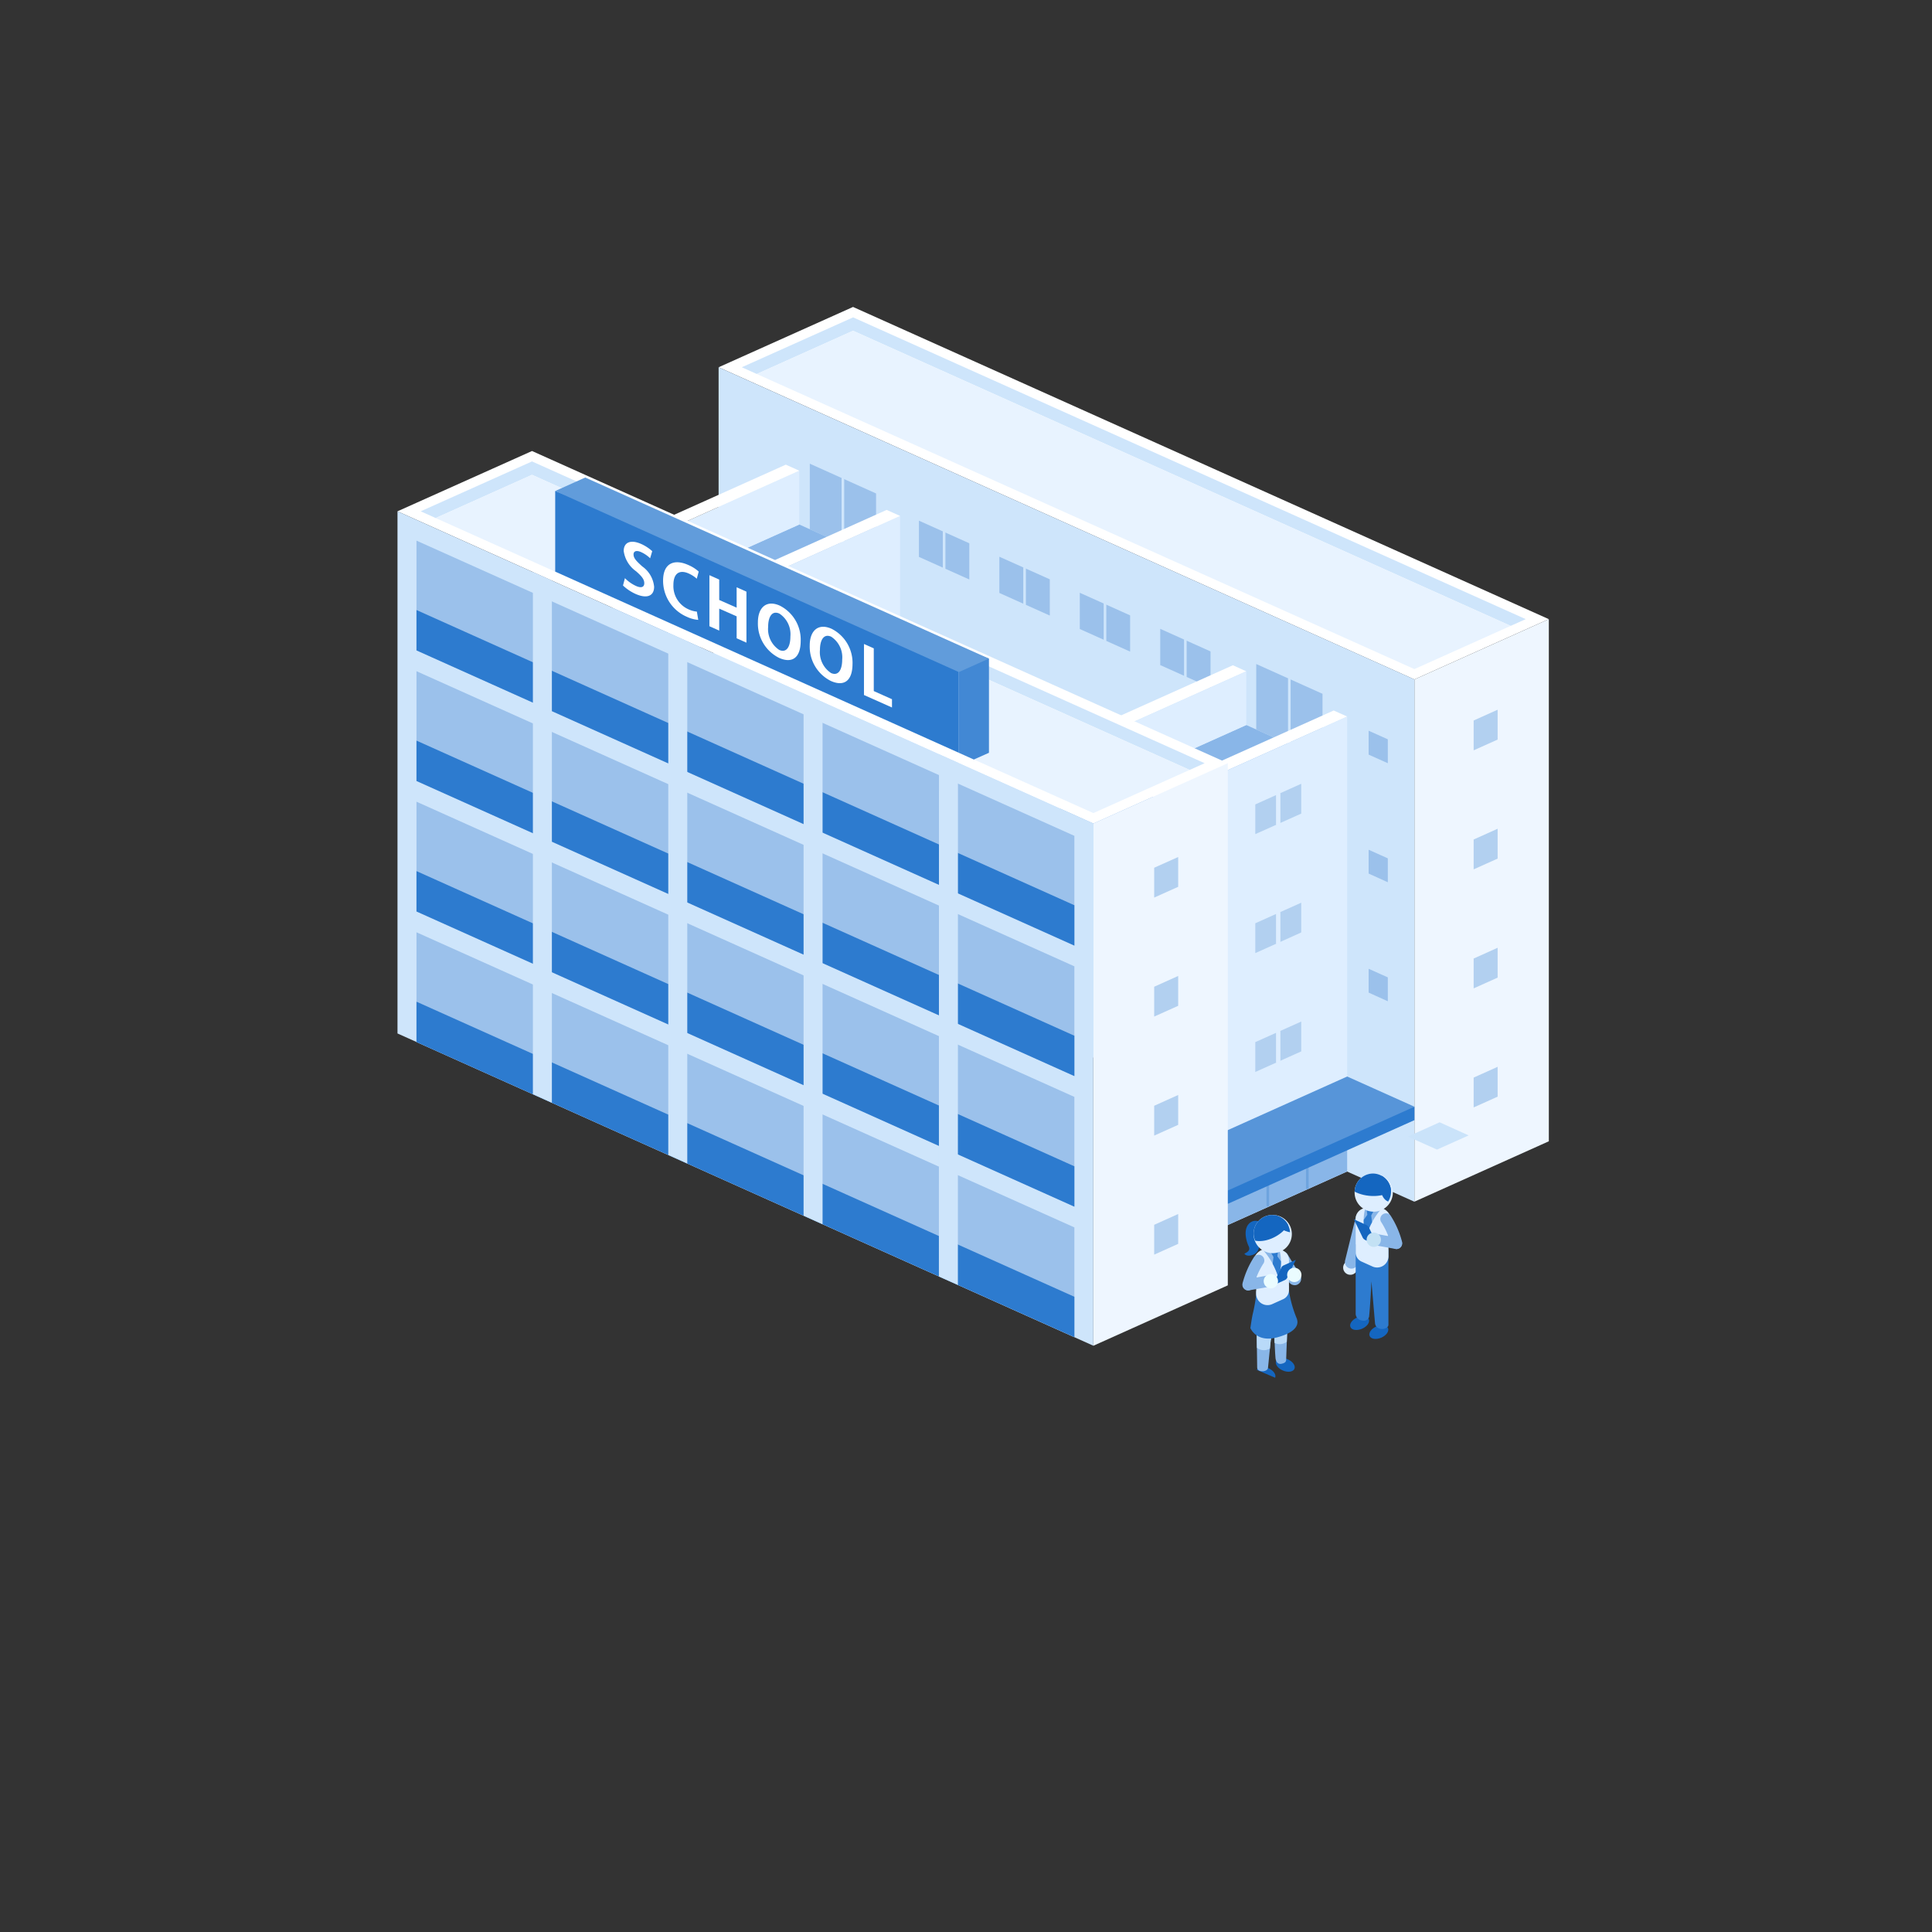 <svg xmlns="http://www.w3.org/2000/svg" xmlns:xlink="http://www.w3.org/1999/xlink" width="135" height="135" viewBox="0 0 135 135">
  <rect x="0" y="0" width="135" height="135" fill="#333333" stroke="none"/>
  <defs>
    <clipPath id="clip-path">
      <rect id="長方形_4575" data-name="長方形 4575" width="80.451" height="74.823" fill="none"/>
    </clipPath>
    <clipPath id="clip-path-2">
      <path id="パス_38336" data-name="パス 38336" d="M109.544,103.4a.744.744,0,0,0-.064.3v2.367a.688.688,0,0,0,.41.629l.758.342a.795.795,0,0,0,1.125-.728v-2.036c0-.318.226-.464.116-.783a1.014,1.014,0,0,0-.55-.526l-.813.055a.743.743,0,0,0-.982.377" transform="translate(-109.48 -102.955)" fill="none"/>
    </clipPath>
    <clipPath id="clip-path-3">
      <path id="パス_38338" data-name="パス 38338" d="M110.507,102.958a3.383,3.383,0,0,0,.068,1.963,5.111,5.111,0,0,1,1.058-1.914l-.225-.023-.527.035a.746.746,0,0,0-.3-.064c-.024,0-.048,0-.072,0" transform="translate(-110.393 -102.955)" fill="none"/>
    </clipPath>
    <clipPath id="clip-path-5">
      <path id="パス_38346" data-name="パス 38346" d="M109.36,100.344a1.273,1.273,0,1,0,1.272-1.334,1.3,1.3,0,0,0-1.272,1.334" transform="translate(-109.36 -99.01)" fill="none"/>
    </clipPath>
    <clipPath id="clip-path-7">
      <path id="パス_38354" data-name="パス 38354" d="M98.09,112.21H98.1l.073,5.339c0,.36.734.336.758.012l.4-4.024s.055,2.666.122,3.352c.024.238.159.458.422.4.19-.043.324-.1.324-.3l.183-5.155Z" transform="translate(-98.09 -111.831)" fill="none"/>
    </clipPath>
    <clipPath id="clip-path-9">
      <path id="パス_38358" data-name="パス 38358" d="M99.265,107.759l-.813-.055a1.012,1.012,0,0,0-.55.526c-.11.318.116.465.116.783v1.767a.8.8,0,0,0,1.125.728l.758-.342a.691.691,0,0,0,.41-.63v-2.1a.743.743,0,0,0-1.046-.679" transform="translate(-97.871 -107.695)" fill="none"/>
    </clipPath>
    <clipPath id="clip-path-10">
      <path id="パス_38360" data-name="パス 38360" d="M99.672,107.759l-.527-.035-.225.024a5.1,5.1,0,0,1,1.058,1.914,3.378,3.378,0,0,0,.067-1.963.685.685,0,0,0-.072,0,.745.745,0,0,0-.3.064" transform="translate(-98.92 -107.695)" fill="none"/>
    </clipPath>
    <clipPath id="clip-path-12">
      <path id="パス_38369" data-name="パス 38369" d="M97.82,105.083a1.273,1.273,0,1,0,1.272-1.333,1.3,1.3,0,0,0-1.272,1.333" transform="translate(-97.82 -103.75)" fill="none"/>
    </clipPath>
  </defs>
  <g id="イラスト" transform="translate(27.775 21.448)">
    <circle id="楕円形" cx="67.5" cy="67.5" r="67.5" transform="translate(-27.775 -21.448)" fill="none"/>
    <path id="パス_38253" data-name="パス 38253" d="M46.084,0,36.691,4.214,85.309,26.028,94.7,21.815Z" transform="translate(-14.252 0)" fill="#fff"/>
    <path id="パス_38254" data-name="パス 38254" d="M116.19,39.884V76.376l9.394-4.22V35.671Z" transform="translate(-45.133 -13.856)" fill="#eef6ff"/>
    <path id="パス_38255" data-name="パス 38255" d="M85.309,28.7,36.69,6.89V43.382L85.309,65.2Z" transform="translate(-14.252 -2.676)" fill="#cee5fb"/>
    <path id="パス_38256" data-name="パス 38256" d="M59.58,24.42v2.532L63.1,28.53V26Z" transform="translate(-23.143 -9.486)" fill="#9bc1eb"/>
    <g id="グループ_16047" data-name="グループ 16047">
      <g id="グループ_16046" data-name="グループ 16046" clip-path="url(#clip-path)">
        <path id="パス_38257" data-name="パス 38257" d="M62.4,28.276a.092.092,0,0,1-.092-.092V25.652a.092.092,0,0,1,.183,0v2.532a.092.092,0,0,1-.092.092" transform="translate(-24.204 -9.929)" fill="#cee5fb"/>
        <path id="パス_38258" data-name="パス 38258" d="M68.77,28.54v2.532l3.523,1.578V30.118Z" transform="translate(-26.713 -11.086)" fill="#9bc1eb"/>
        <path id="パス_38259" data-name="パス 38259" d="M71.592,32.4A.092.092,0,0,1,71.5,32.3V29.772a.092.092,0,0,1,.183,0V32.3a.092.092,0,0,1-.092.092" transform="translate(-27.773 -11.529)" fill="#cee5fb"/>
        <path id="パス_38260" data-name="パス 38260" d="M77.96,32.66v2.532l3.516,1.578V34.238Z" transform="translate(-30.283 -12.687)" fill="#9bc1eb"/>
        <path id="パス_38261" data-name="パス 38261" d="M80.782,36.515a.092.092,0,0,1-.092-.092V33.892a.092.092,0,1,1,.183,0v2.532a.092.092,0,0,1-.092.092" transform="translate(-31.343 -13.129)" fill="#cee5fb"/>
        <path id="パス_38262" data-name="パス 38262" d="M87.15,36.78v2.532l3.516,1.578V38.358Z" transform="translate(-33.853 -14.287)" fill="#9bc1eb"/>
        <path id="パス_38263" data-name="パス 38263" d="M89.962,40.635a.092.092,0,0,1-.092-.092V38.012a.092.092,0,1,1,.183,0v2.532a.092.092,0,0,1-.092.092" transform="translate(-34.909 -14.73)" fill="#cee5fb"/>
        <path id="パス_38264" data-name="パス 38264" d="M47.11,17.91v4.581l4.63,2.073V19.99Z" transform="translate(-18.299 -6.957)" fill="#9bc1eb"/>
        <path id="パス_38265" data-name="パス 38265" d="M50.832,24.218a.092.092,0,0,1-.092-.092V19.552a.092.092,0,1,1,.183,0v4.574a.092.092,0,0,1-.092.092" transform="translate(-19.709 -7.559)" fill="#cee5fb"/>
        <path id="パス_38266" data-name="パス 38266" d="M37.628,24.86,24.59,30.707l6.1,2.74L43.732,27.6Z" transform="translate(-9.552 -9.657)" fill="#89b6e8"/>
        <path id="パス_38267" data-name="パス 38267" d="M36.11,29.733v6.1l13.038-2.77V23.88Z" transform="translate(-14.027 -9.276)" fill="#deeeff"/>
        <path id="パス_38268" data-name="パス 38268" d="M47.608,23.19,34.57,29.043l.942.422L48.55,23.612Z" transform="translate(-13.428 -9.008)" fill="#fff"/>
        <path id="パス_38269" data-name="パス 38269" d="M24.59,24.563v3.755l13.038-5.847V18.71Z" transform="translate(-9.552 -7.268)" fill="#deeeff"/>
        <path id="パス_38270" data-name="パス 38270" d="M36.088,18.02,23.05,23.873l.942.422L37.03,18.442Z" transform="translate(-8.954 -7)" fill="#fff"/>
        <path id="パス_38271" data-name="パス 38271" d="M87.168,40.94,74.13,46.787l.936.422L88.1,41.362Z" transform="translate(-28.795 -15.903)" fill="#fff"/>
        <path id="パス_38272" data-name="パス 38272" d="M88.7,47.77,75.66,53.623l6.109,2.74,13.038-5.847Z" transform="translate(-29.389 -18.556)" fill="#89b6e8"/>
        <path id="パス_38273" data-name="パス 38273" d="M75.66,47.477v3.761L88.7,45.385V41.63Z" transform="translate(-29.389 -16.171)" fill="#deeeff"/>
        <path id="パス_38274" data-name="パス 38274" d="M98.12,40.8v4.581l4.63,2.073V42.88Z" transform="translate(-38.114 -15.848)" fill="#9bc1eb"/>
        <path id="パス_38275" data-name="パス 38275" d="M101.842,47.114a.092.092,0,0,1-.092-.092V42.442a.092.092,0,0,1,.183,0v4.581a.092.092,0,0,1-.092.092" transform="translate(-39.524 -16.45)" fill="#cee5fb"/>
        <path id="パス_38276" data-name="パス 38276" d="M85.65,51.957l.942.422L99.63,46.532l-.942-.422Z" transform="translate(-33.27 -17.911)" fill="#fff"/>
        <path id="パス_38277" data-name="パス 38277" d="M0,20.674,48.625,42.488l9.394-4.214L9.4,16.46Z" transform="translate(0 -6.394)" fill="#fff"/>
        <path id="パス_38278" data-name="パス 38278" d="M93.066,22.748l1.052-.471-47-21.087L39.34,4.676l1.046.471,6.727-3.021Z" transform="translate(-15.281 -0.462)" fill="#cee5fb"/>
        <path id="パス_38279" data-name="パス 38279" d="M93.73,23.342,47.777,2.72,41.05,5.741,87,26.363Z" transform="translate(-15.945 -1.057)" fill="#e8f3ff"/>
        <path id="パス_38280" data-name="パス 38280" d="M56.382,39.208l1.046-.471-47-21.087L2.65,21.136l1.046.471,6.733-3.021Z" transform="translate(-1.029 -6.856)" fill="#cee5fb"/>
        <path id="パス_38281" data-name="パス 38281" d="M57.046,39.8,11.093,19.18,4.36,22.2,50.319,42.817Z" transform="translate(-1.694 -7.45)" fill="#e8f3ff"/>
        <path id="パス_38282" data-name="パス 38282" d="M87.19,52.647V84.436l13.038-5.847V46.8Z" transform="translate(-33.868 -18.179)" fill="#deeeff"/>
        <path id="パス_38283" data-name="パス 38283" d="M87.19,95.507v5.577l13.038-5.847V89.66Z" transform="translate(-33.868 -34.828)" fill="#89b6e8"/>
        <path id="パス_38284" data-name="パス 38284" d="M99.382,99.121a.092.092,0,0,1-.092-.092V93.452a.092.092,0,1,1,.183,0v5.577a.092.092,0,0,1-.092.092" transform="translate(-38.568 -36.265)" fill="#6ea4de"/>
        <path id="パス_38285" data-name="パス 38285" d="M103.9,97.151a.092.092,0,0,1-.092-.092V91.482a.092.092,0,0,1,.183,0v5.577a.092.092,0,0,1-.092.092" transform="translate(-40.324 -35.5)" fill="#6ea4de"/>
        <path id="パス_38286" data-name="パス 38286" d="M87.19,96.065l4.7,2.1,13.038-5.847V91.38Z" transform="translate(-33.868 -35.496)" fill="#2d7bcf"/>
        <path id="パス_38287" data-name="パス 38287" d="M100.228,87.93,87.19,93.783l4.7,2.11,13.038-5.853Z" transform="translate(-33.868 -34.156)" fill="#5795d9"/>
        <path id="パス_38288" data-name="パス 38288" d="M79.51,56.344V92.836l9.394-4.22V52.13Z" transform="translate(-30.885 -20.249)" fill="#eef6ff"/>
        <path id="パス_38289" data-name="パス 38289" d="M48.625,45.165,0,23.35V59.836l48.625,21.82Z" transform="translate(0 -9.07)" fill="#cee5fb"/>
        <path id="パス_38290" data-name="パス 38290" d="M2.17,79.119,48.141,99.741V92.072L2.17,71.45Z" transform="translate(-0.843 -27.754)" fill="#9bc1eb"/>
        <path id="パス_38291" data-name="パス 38291" d="M48.141,100,2.17,79.38V82.2l45.971,20.622Z" transform="translate(-0.843 -30.834)" fill="#2d7bcf"/>
        <path id="パス_38292" data-name="パス 38292" d="M48.141,47.328,2.17,26.7v7.669L48.141,55Z" transform="translate(-0.843 -10.371)" fill="#9bc1eb"/>
        <path id="パス_38293" data-name="パス 38293" d="M48.141,55.258,2.17,34.63V37.45L48.141,58.078Z" transform="translate(-0.843 -13.452)" fill="#2d7bcf"/>
        <path id="パス_38294" data-name="パス 38294" d="M48.141,62.242,2.17,41.62v7.669L48.141,69.911Z" transform="translate(-0.843 -16.167)" fill="#9bc1eb"/>
        <path id="パス_38295" data-name="パス 38295" d="M48.141,72.991,2.17,52.37V49.55L48.141,70.172Z" transform="translate(-0.843 -19.247)" fill="#2d7bcf"/>
        <path id="パス_38296" data-name="パス 38296" d="M2.17,56.53V64.2L48.141,84.827V77.158Z" transform="translate(-0.843 -21.959)" fill="#9bc1eb"/>
        <path id="パス_38297" data-name="パス 38297" d="M2.17,67.28,48.141,87.908V85.088L2.17,64.46Z" transform="translate(-0.843 -25.039)" fill="#2d7bcf"/>
        <path id="パス_38298" data-name="パス 38298" d="M86.46,104.393v2.085l1.676-.752V103.64Z" transform="translate(-33.585 -40.258)" fill="#b2d0f0"/>
        <path id="パス_38299" data-name="パス 38299" d="M86.46,90.793v2.085l1.676-.752V90.04Z" transform="translate(-33.585 -34.975)" fill="#b2d0f0"/>
        <path id="パス_38300" data-name="パス 38300" d="M86.46,77.193v2.085l1.676-.752V76.44Z" transform="translate(-33.585 -29.692)" fill="#b2d0f0"/>
        <path id="パス_38301" data-name="パス 38301" d="M86.46,63.6v2.085l1.676-.752V62.85Z" transform="translate(-33.585 -24.414)" fill="#b2d0f0"/>
        <path id="パス_38302" data-name="パス 38302" d="M122.96,87.573v2.085l1.676-.752V86.82Z" transform="translate(-47.763 -33.724)" fill="#b2d0f0"/>
        <path id="パス_38303" data-name="パス 38303" d="M122.96,73.973v2.085l1.676-.752V73.22Z" transform="translate(-47.763 -28.442)" fill="#b2d0f0"/>
        <path id="パス_38304" data-name="パス 38304" d="M122.96,60.373v2.085l1.676-.752V59.62Z" transform="translate(-47.763 -23.159)" fill="#b2d0f0"/>
        <path id="パス_38305" data-name="パス 38305" d="M122.96,46.773v2.085l1.676-.752V46.02Z" transform="translate(-47.763 -17.876)" fill="#b2d0f0"/>
        <path id="パス_38306" data-name="パス 38306" d="M112.3,76.22v1.67l-1.339-.605V75.62Z" transform="translate(-43.101 -29.374)" fill="#9bc1eb"/>
        <path id="パス_38307" data-name="パス 38307" d="M112.3,62.62v1.67l-1.339-.605V62.02Z" transform="translate(-43.101 -24.091)" fill="#9bc1eb"/>
        <path id="パス_38308" data-name="パス 38308" d="M112.3,49.02v1.67l-1.339-.6V48.42Z" transform="translate(-43.101 -18.808)" fill="#9bc1eb"/>
        <path id="パス_38309" data-name="パス 38309" d="M101.221,54.48v2.085L98.01,58V55.924Z" transform="translate(-38.071 -21.162)" fill="#b2d0f0"/>
        <path id="パス_38310" data-name="パス 38310" d="M100.533,57.8a.153.153,0,0,1-.153-.153V55.563a.153.153,0,1,1,.306,0v2.085a.153.153,0,0,1-.153.153" transform="translate(-38.992 -21.523)" fill="#deeeff"/>
        <path id="パス_38311" data-name="パス 38311" d="M101.221,68.07V70.15L98.01,71.593V69.507Z" transform="translate(-38.071 -26.441)" fill="#b2d0f0"/>
        <path id="パス_38312" data-name="パス 38312" d="M100.533,71.381a.153.153,0,0,1-.153-.153V69.143a.153.153,0,0,1,.306,0v2.085a.153.153,0,0,1-.153.153" transform="translate(-38.992 -26.798)" fill="#deeeff"/>
        <path id="パス_38313" data-name="パス 38313" d="M101.221,81.65v2.085L98.01,85.173V83.087Z" transform="translate(-38.071 -31.716)" fill="#b2d0f0"/>
        <path id="パス_38314" data-name="パス 38314" d="M100.533,84.961a.153.153,0,0,1-.153-.153V82.723a.153.153,0,1,1,.306,0v2.085a.153.153,0,0,1-.153.153" transform="translate(-38.992 -32.073)" fill="#deeeff"/>
        <path id="パス_38315" data-name="パス 38315" d="M15.47,30.29V66.776l1.327.6V30.884Z" transform="translate(-6.009 -11.766)" fill="#cee5fb"/>
        <path id="パス_38316" data-name="パス 38316" d="M30.94,37.23V73.716l1.327.6V37.824Z" transform="translate(-12.018 -14.462)" fill="#cee5fb"/>
        <path id="パス_38317" data-name="パス 38317" d="M46.4,44.17V80.656l1.327.6V44.764Z" transform="translate(-18.024 -17.158)" fill="#cee5fb"/>
        <path id="パス_38318" data-name="パス 38318" d="M63.193,51.7l-1.327-.593L61.86,87.6l1.327.593Z" transform="translate(-24.029 -19.853)" fill="#cee5fb"/>
        <path id="パス_38319" data-name="パス 38319" d="M18.02,21.03v5.632L46.225,39.322V31.928Z" transform="translate(-7 -8.169)" fill="#2d7bcf"/>
        <path id="パス_38320" data-name="パス 38320" d="M64.14,38.85v7.394l1.046.471,1.058-.471v-6.58Z" transform="translate(-24.915 -15.091)" fill="#4288d4"/>
        <path id="パス_38321" data-name="パス 38321" d="M18.02,20.432,46.225,33.085l2.1-.942L20.118,19.49Z" transform="translate(-7 -7.571)" fill="#619cdb"/>
        <path id="パス_38322" data-name="パス 38322" d="M27.666,27.984a2.228,2.228,0,0,0-.636-.434c-.361-.159-.526-.037-.526.159,0,.257.177.453.612.844a1.96,1.96,0,0,1,.826,1.419c0,.624-.471.868-1.3.5a3.177,3.177,0,0,1-.875-.587l.135-.514a2.593,2.593,0,0,0,.771.544c.379.171.581.08.581-.19s-.171-.483-.569-.832a2.081,2.081,0,0,1-.868-1.419c0-.587.459-.832,1.229-.489a2.941,2.941,0,0,1,.764.5l-.147.5Z" transform="translate(-10.01 -10.42)" fill="#fff"/>
        <path id="パス_38323" data-name="パス 38323" d="M32.8,33.2a2.283,2.283,0,0,1-.789-.214,2.739,2.739,0,0,1-1.663-2.526c0-1.248.8-1.523,1.749-1.1a2.627,2.627,0,0,1,.74.465l-.135.5a2.132,2.132,0,0,0-.569-.367c-.587-.263-1.064-.067-1.064.8a1.774,1.774,0,0,0,1.058,1.706,1.748,1.748,0,0,0,.581.159l.1.593Z" transform="translate(-11.789 -11.334)" fill="#fff"/>
        <path id="パス_38324" data-name="パス 38324" d="M38.227,35.365l-.685-.306V33.525l-1.217-.538v1.535l-.685-.306V30.65l.685.306v1.425l1.217.538V31.494l.685.306Z" transform="translate(-13.844 -11.906)" fill="#fff"/>
        <path id="パス_38325" data-name="パス 38325" d="M44.17,36.488c0,1.241-.63,1.6-1.517,1.2a2.678,2.678,0,0,1-1.474-2.477c0-1.034.587-1.59,1.523-1.174a2.663,2.663,0,0,1,1.468,2.452Zm-2.275-.972a1.742,1.742,0,0,0,.777,1.621c.508.226.777-.226.777-.942a1.723,1.723,0,0,0-.771-1.6C42.139,34.354,41.895,34.868,41.895,35.516Z" transform="translate(-15.995 -13.169)" fill="#fff"/>
        <path id="パス_38326" data-name="パス 38326" d="M50.09,39.128c0,1.241-.63,1.6-1.517,1.2A2.678,2.678,0,0,1,47.1,37.856c0-1.034.587-1.59,1.523-1.174a2.663,2.663,0,0,1,1.468,2.452Zm-2.275-.972a1.742,1.742,0,0,0,.777,1.621c.508.226.777-.226.777-.942a1.723,1.723,0,0,0-.771-1.6c-.538-.239-.783.275-.783.923" transform="translate(-18.295 -14.195)" fill="#fff"/>
        <path id="パス_38327" data-name="パス 38327" d="M55.263,42.95,53.3,42.076V38.51l.685.306V41.8l1.272.569v.581Z" transform="translate(-20.704 -14.959)" fill="#fff"/>
        <path id="パス_38328" data-name="パス 38328" d="M115.45,94.157l2.03.911,2.214-.991-2.03-.917Z" transform="translate(-44.845 -36.187)" fill="#cae3fa"/>
        <path id="パス_38329" data-name="パス 38329" d="M108.555,108.95a.5.5,0,1,1-.5.5.5.5,0,0,1,.5-.5" transform="translate(-41.975 -42.321)" fill="#deeeff"/>
        <path id="パス_38330" data-name="パス 38330" d="M111.536,116.43c.354-.152.716-.1.809.119s-.119.517-.473.668-.716.1-.809-.119.119-.516.473-.668" transform="translate(-43.133 -45.193)" fill="#1466c0"/>
        <path id="パス_38331" data-name="パス 38331" d="M109.342,115.407c.354-.152.716-.1.809.119s-.119.517-.473.668-.716.1-.809-.119.119-.516.473-.668" transform="translate(-42.281 -44.795)" fill="#1466c0"/>
        <path id="パス_38332" data-name="パス 38332" d="M108.709,107.343a.459.459,0,0,1-.446-.568l.758-3.076a.459.459,0,0,1,.891.219l-.758,3.076a.46.46,0,0,1-.445.349" transform="translate(-42.049 -40.145)" fill="#89b6e8"/>
        <path id="パス_38333" data-name="パス 38333" d="M109.48,107.1v4.874a.482.482,0,0,0,.355.428c.5.153.581-.245.581-.245.079-.685.165-2.477.165-2.477l.251,2.942c.073.557.936.453.936.092v-5.241l-2.287-.379Z" transform="translate(-42.526 -41.598)" fill="#2d7bcf"/>
        <path id="パス_38334" data-name="パス 38334" d="M109.48,103.7v2.367a.689.689,0,0,0,.41.63l.758.342a.794.794,0,0,0,1.125-.728v-2.036c0-.318.226-.465.116-.783a1.014,1.014,0,0,0-.55-.526l-.813.055a.744.744,0,0,0-1.046.679Z" transform="translate(-42.526 -39.992)" fill="#deeeff"/>
      </g>
    </g>
    <g id="グループ_16049" data-name="グループ 16049" transform="translate(66.954 62.963)">
      <g id="グループ_16048" data-name="グループ 16048" clip-path="url(#clip-path-2)">
        <path id="パス_38335" data-name="パス 38335" d="M110.526,102.85a3.383,3.383,0,0,0,.049,2.03,5.107,5.107,0,0,1,1.058-1.914Z" transform="translate(-109.835 -102.914)" fill="#89b6e8"/>
      </g>
    </g>
    <g id="グループ_16051" data-name="グループ 16051" transform="translate(67.512 62.963)">
      <g id="グループ_16050" data-name="グループ 16050" clip-path="url(#clip-path-3)">
        <path id="パス_38337" data-name="パス 38337" d="M110.868,103.257l-.483-.037.037.312-.612.862a7.882,7.882,0,0,0,.361.911c.024-.049.624-.887.624-.887l-.1-.838.177-.324Z" transform="translate(-110.167 -103.058)" fill="#2d7bcf"/>
      </g>
    </g>
    <g id="グループ_16053" data-name="グループ 16053">
      <g id="グループ_16052" data-name="グループ 16052" clip-path="url(#clip-path)">
        <path id="パス_38339" data-name="パス 38339" d="M113.416,106.036a.4.4,0,0,1-.385-.3,5.4,5.4,0,0,0-.706-1.612.4.4,0,0,1,.667-.434,6.206,6.206,0,0,1,.81,1.849.4.4,0,0,1-.287.483.388.388,0,0,1-.1.013" transform="translate(-43.606 -40.208)" fill="#89b6e8"/>
        <path id="パス_38340" data-name="パス 38340" d="M113.083,106.988a.409.409,0,0,1-.072-.006l-1.284-.232a.4.4,0,0,1,.143-.782l1.284.232a.4.4,0,0,1-.07.789" transform="translate(-43.272 -41.159)" fill="#89b6e8"/>
        <path id="パス_38341" data-name="パス 38341" d="M110.126,104.631a.394.394,0,0,1,.2.19l.612,1.266-.856-.391a.394.394,0,0,1-.2-.19l-.612-1.266Z" transform="translate(-42.445 -40.491)" fill="#1466c0"/>
        <path id="パス_38342" data-name="パス 38342" d="M111.235,105.76a.5.5,0,1,1-.5.5.5.5,0,0,1,.5-.5" transform="translate(-43.016 -41.081)" fill="#c3e1f4"/>
        <path id="パス_38343" data-name="パス 38343" d="M110.632,99.01a1.335,1.335,0,1,1-1.272,1.333,1.3,1.3,0,0,1,1.272-1.333" transform="translate(-42.48 -38.459)" fill="#deeeff"/>
      </g>
    </g>
    <g id="グループ_16055" data-name="グループ 16055" transform="translate(66.88 60.551)">
      <g id="グループ_16054" data-name="グループ 16054" clip-path="url(#clip-path-5)">
        <path id="パス_38344" data-name="パス 38344" d="M112.982,98.38c.4,0,.722.531.722,1.186s-.323,1.186-.722,1.186-.722-.531-.722-1.186.323-1.186.722-1.186" transform="translate(-110.486 -98.765)" fill="#1466c0"/>
        <path id="パス_38345" data-name="パス 38345" d="M108.118,98.751c.063-.635.958-1.067,2-.964s1.836.7,1.773,1.337-.958,1.067-2,.964-1.836-.7-1.773-1.337" transform="translate(-108.876 -98.529)" fill="#1466c0"/>
      </g>
    </g>
    <g id="グループ_16057" data-name="グループ 16057">
      <g id="グループ_16056" data-name="グループ 16056" clip-path="url(#clip-path)">
        <path id="パス_38347" data-name="パス 38347" d="M97.959,104.572a.628.628,0,0,0-.886.059v0c-.422.459-.141,1.3-.012,1.559.147.3-.1.422-.3.526,0,0,.159.263.636.061s.483-.862.361-1.321Z" transform="translate(-37.585 -40.56)" fill="#1466c0"/>
        <path id="パス_38348" data-name="パス 38348" d="M98.181,121.32c.093-.217.455-.271.809-.119s.566.45.473.667" transform="translate(-38.137 -47.046)" fill="#1466c0"/>
        <path id="パス_38349" data-name="パス 38349" d="M100.373,120.3c.093-.217.455-.271.809-.119s.566.45.473.667-.455.271-.809.12-.566-.451-.473-.668" transform="translate(-38.98 -46.65)" fill="#1466c0"/>
        <path id="パス_38350" data-name="パス 38350" d="M101.657,110.274a.459.459,0,0,1-.393-.221l-.868-1.437a.459.459,0,1,1,.785-.475l.869,1.437a.459.459,0,0,1-.392.7" transform="translate(-38.972 -41.92)" fill="#89b6e8"/>
        <path id="パス_38351" data-name="パス 38351" d="M98.1,112.209l.073,5.339c0,.361.734.336.758.012l.4-4.024s.055,2.666.122,3.351c.024.239.159.459.422.4.19-.043.324-.1.324-.3l.183-5.155-2.293.379Z" transform="translate(-38.102 -43.439)" fill="#89b6e8"/>
      </g>
    </g>
    <g id="グループ_16059" data-name="グループ 16059" transform="translate(59.988 68.391)">
      <g id="グループ_16058" data-name="グループ 16058" clip-path="url(#clip-path-7)">
        <path id="パス_38352" data-name="パス 38352" d="M99.3,117.075a.819.819,0,0,1-1.639,0c0-.453.367-1.235.819-1.235s.819.783.819,1.235" transform="translate(-97.923 -113.388)" fill="#b9daf9"/>
        <path id="パス_38353" data-name="パス 38353" d="M101.1,116.385a.819.819,0,0,1-1.639,0c0-.453.367-1.235.819-1.235s.819.783.819,1.235" transform="translate(-98.622 -113.12)" fill="#b9daf9"/>
      </g>
    </g>
    <g id="グループ_16061" data-name="グループ 16061">
      <g id="グループ_16060" data-name="グループ 16060" clip-path="url(#clip-path)">
        <path id="パス_38355" data-name="パス 38355" d="M100.71,114.417a8.543,8.543,0,0,1-.563-1.957l-2.293.251A11.26,11.26,0,0,1,97.627,114c-.067.251-.177,1.034-.177,1.034s.41,1.046,1.884.648c1.584-.428,1.431-1.095,1.37-1.26Z" transform="translate(-37.853 -43.684)" fill="#2d7bcf"/>
        <path id="パス_38356" data-name="パス 38356" d="M100.31,108.438v2.1a.689.689,0,0,1-.41.63l-.758.342a.794.794,0,0,1-1.125-.728v-1.767c0-.318-.226-.465-.116-.783a1.014,1.014,0,0,1,.55-.526l.813.055a.744.744,0,0,1,1.046.679Z" transform="translate(-38.017 -41.833)" fill="#deeeff"/>
      </g>
    </g>
    <g id="グループ_16063" data-name="グループ 16063" transform="translate(59.854 65.862)">
      <g id="グループ_16062" data-name="グループ 16062" clip-path="url(#clip-path-9)">
        <path id="パス_38357" data-name="パス 38357" d="M100.027,107.59a3.383,3.383,0,0,1-.049,2.03,5.107,5.107,0,0,0-1.058-1.914Z" transform="translate(-98.278 -107.654)" fill="#89b6e8"/>
      </g>
    </g>
    <g id="グループ_16065" data-name="グループ 16065" transform="translate(60.496 65.862)">
      <g id="グループ_16064" data-name="グループ 16064" clip-path="url(#clip-path-10)">
        <path id="パス_38359" data-name="パス 38359" d="M99.8,108l.483-.037-.037.312.612.862a7.882,7.882,0,0,1-.361.911c-.024-.049-.624-.887-.624-.887l.1-.838L99.79,108Z" transform="translate(-99.258 -107.798)" fill="#2d7bcf"/>
      </g>
    </g>
    <g id="グループ_16067" data-name="グループ 16067">
      <g id="グループ_16066" data-name="グループ 16066" clip-path="url(#clip-path)">
        <path id="パス_38361" data-name="パス 38361" d="M96.937,110.766a.388.388,0,0,1-.1-.013.4.4,0,0,1-.287-.483,6.206,6.206,0,0,1,.81-1.849.4.4,0,0,1,.667.434,5.4,5.4,0,0,0-.706,1.612.4.4,0,0,1-.385.3" transform="translate(-37.5 -42.045)" fill="#89b6e8"/>
        <path id="パス_38362" data-name="パス 38362" d="M96.937,111.721a.4.4,0,0,1-.068-.789l1.285-.226a.4.4,0,1,1,.138.783l-1.284.226a.389.389,0,0,1-.07.006" transform="translate(-37.5 -43)" fill="#89b6e8"/>
        <path id="パス_38363" data-name="パス 38363" d="M100.748,109.271a.31.31,0,0,0-.153.153l-.605,1.254.862-.391a.31.31,0,0,0,.153-.153l.605-1.254Z" transform="translate(-38.84 -42.293)" fill="#1466c0"/>
        <path id="パス_38364" data-name="パス 38364" d="M99.475,110.5a.5.5,0,1,1-.5.5.5.5,0,0,1,.5-.5" transform="translate(-38.448 -42.923)" fill="#eafcff"/>
        <path id="パス_38365" data-name="パス 38365" d="M102.155,109.78a.5.5,0,1,1-.5.5.5.5,0,0,1,.5-.5" transform="translate(-39.489 -42.643)" fill="#eafcff"/>
        <path id="パス_38366" data-name="パス 38366" d="M99.092,103.75a1.335,1.335,0,1,1-1.272,1.333,1.3,1.3,0,0,1,1.272-1.333" transform="translate(-37.997 -40.301)" fill="#deeeff"/>
      </g>
    </g>
    <g id="グループ_16069" data-name="グループ 16069" transform="translate(59.823 63.449)">
      <g id="グループ_16068" data-name="グループ 16068" clip-path="url(#clip-path-12)">
        <path id="パス_38367" data-name="パス 38367" d="M98.018,103.111c.815-.438,1.693-.39,1.959.107s-.178,1.255-.993,1.693-1.693.39-1.959-.108.178-1.254.993-1.692" transform="translate(-97.481 -103.385)" fill="#1466c0"/>
        <path id="パス_38368" data-name="パス 38368" d="M101.942,102.033c1.042-.1,1.937.328,2,.964s-.731,1.234-1.773,1.337-1.937-.328-2-.964.731-1.234,1.773-1.337" transform="translate(-98.731 -103.077)" fill="#1466c0"/>
      </g>
    </g>
  </g>
</svg>
